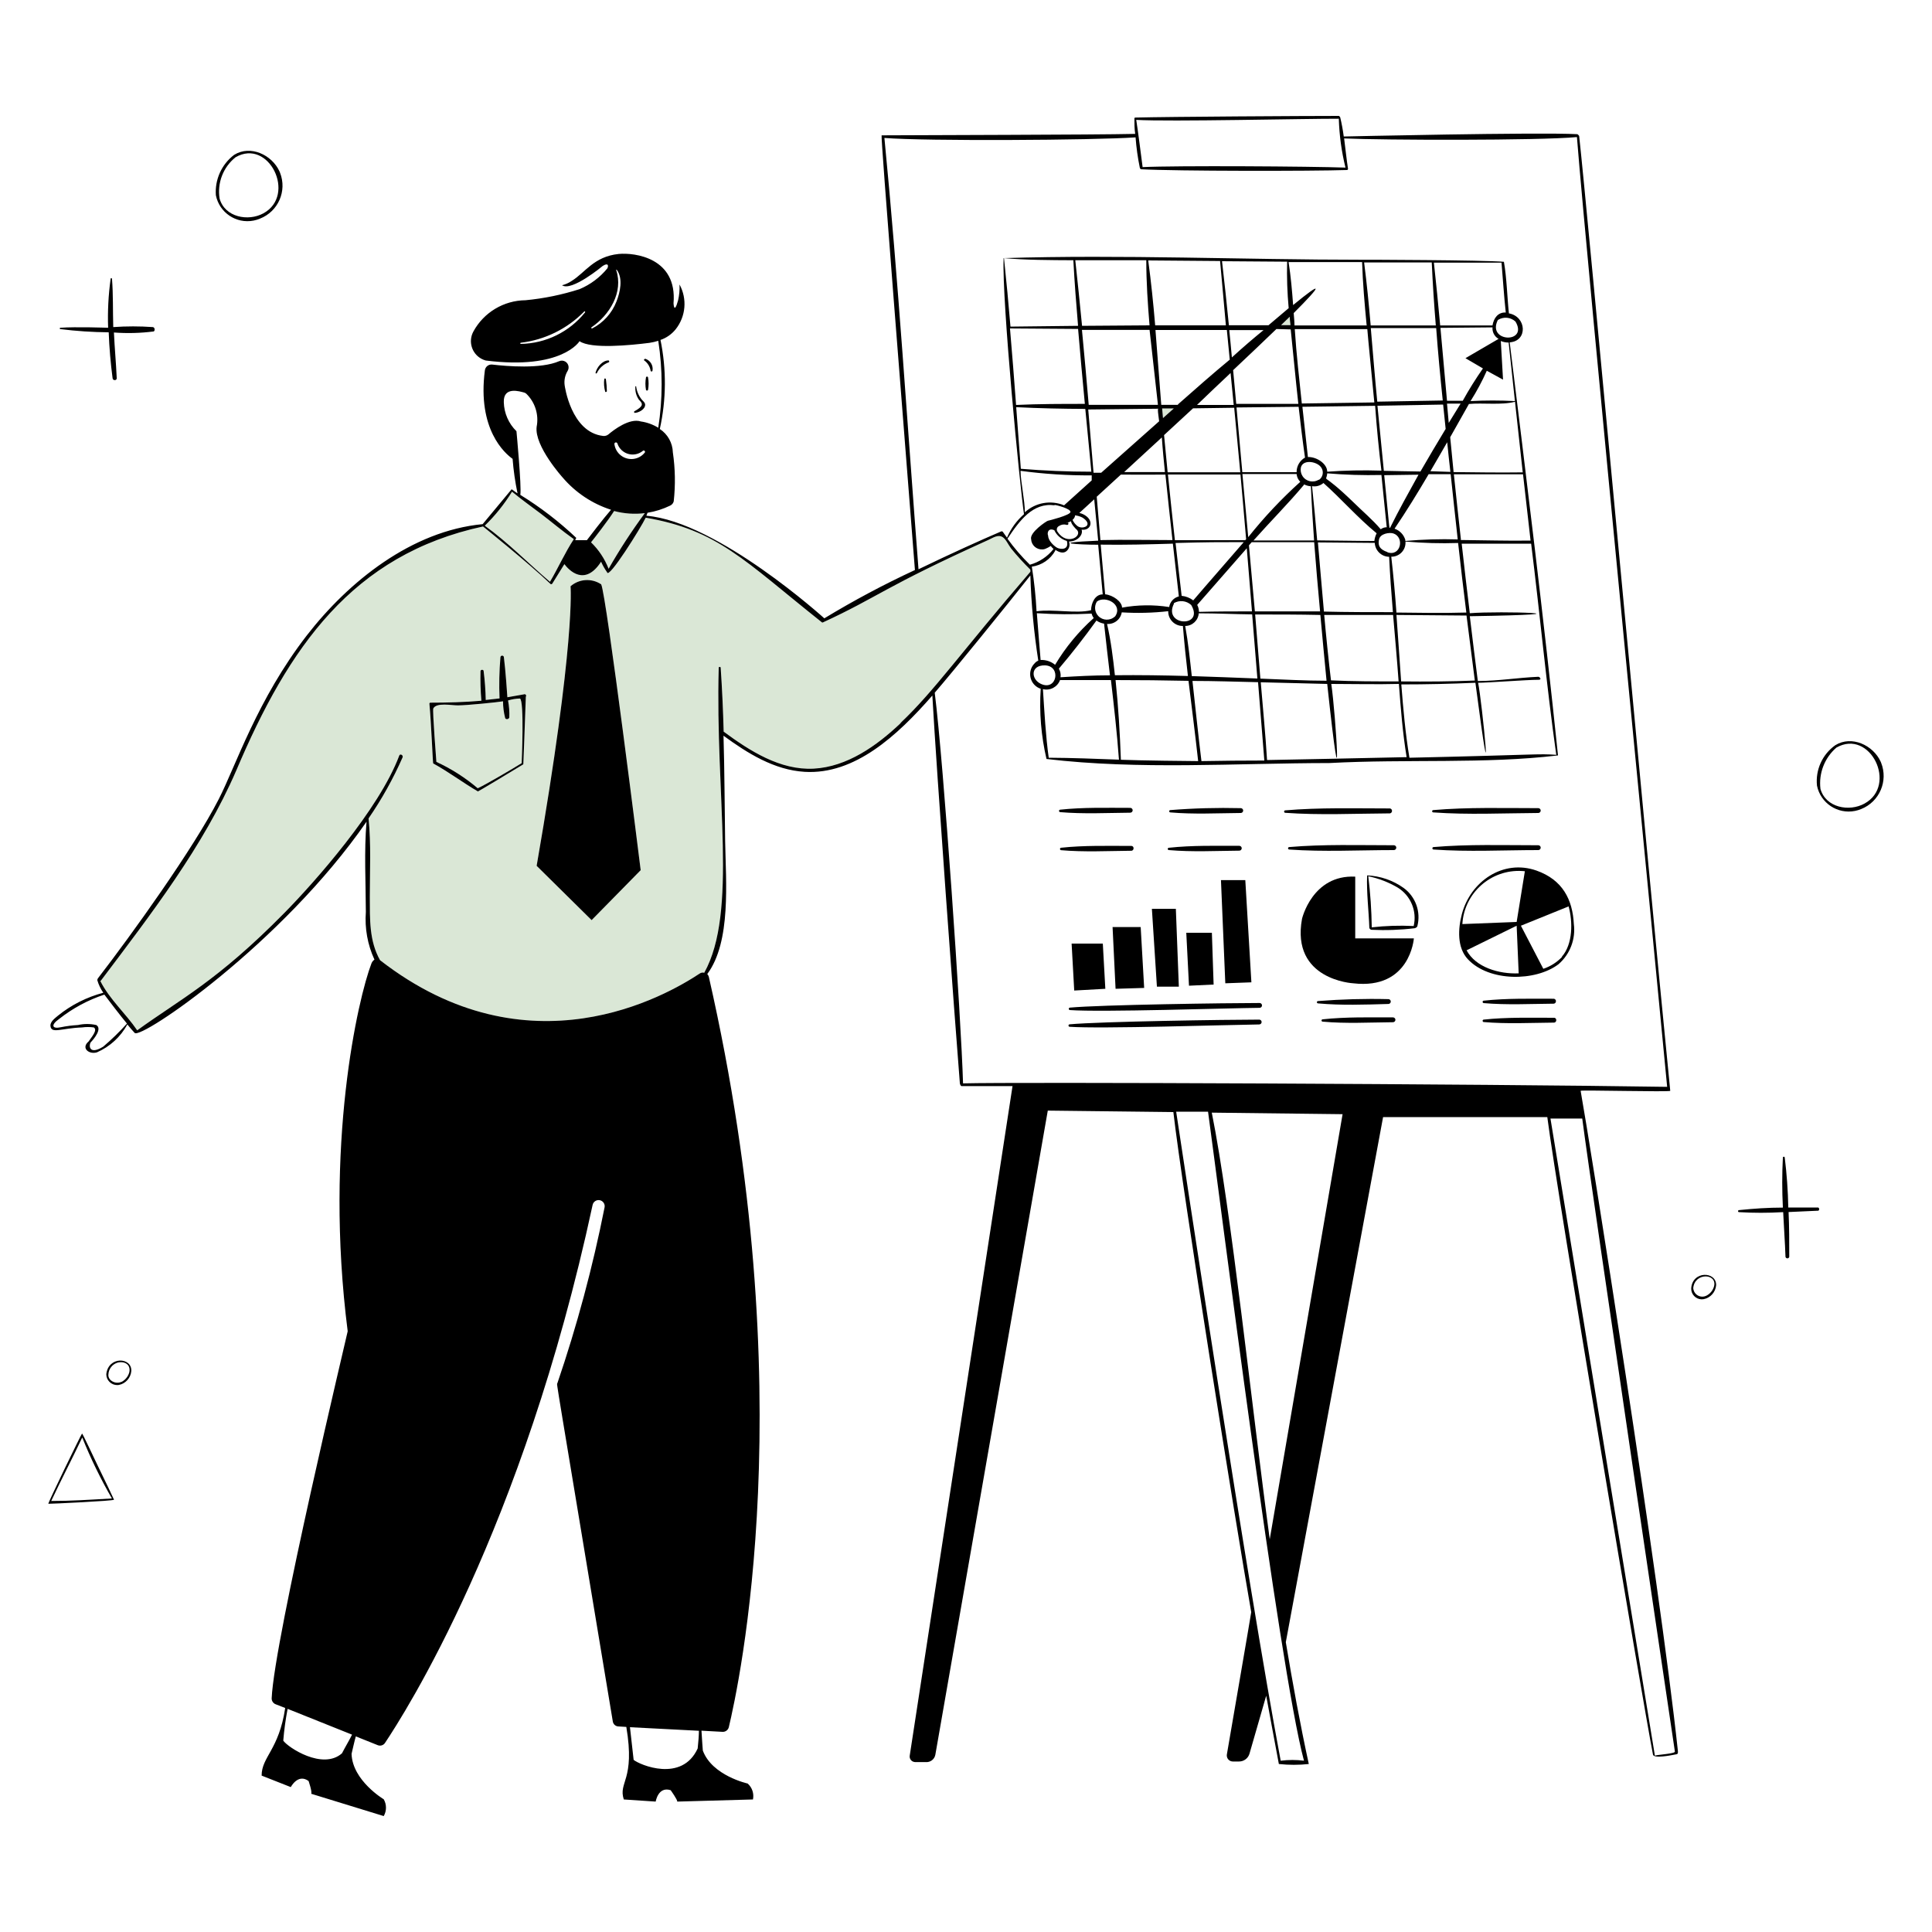 <svg xmlns="http://www.w3.org/2000/svg" id="_5.Reporting_" width="600" height="600" viewBox="0 0 600 600"><defs><style>.cls-1{fill:#000;}.cls-1,.cls-2{stroke-width:0px;}.cls-2{fill:#dae7d6;}</style></defs><polygon class="cls-2" points="361.18 129.84 364.54 126.84 360.91 126.84 361.18 129.84"></polygon><path class="cls-2" d="M189.01,176.64c3.41-5.97,7.17-11.74,11.25-17.28h0c-3.19.4-6.43.17-9.54-.66-1.92,3.03-6.24,8.58-7.17,9.72,2.39,2.32,4.25,5.12,5.46,8.22h0Z"></path><path class="cls-2" d="M178.21,167.43c-3.51-2.46-7.2-5.58-10.2-7.86s-6-4.38-9-6.87c-2.37,3.86-5.21,7.4-8.46,10.56,7.23,5.22,13.5,11.67,20.25,17.43,2.52-4.26,4.65-9.06,7.41-13.26h0Z"></path><path class="cls-2" d="M161.47,216.93c-1.25.03-2.49.23-3.69.6.33,1.74.46,3.51.39,5.28-.15.57-1.05.75-1.29.18-.43-1.7-.65-3.44-.66-5.19-1.83.3-11.19,1.26-14.01,1.26-1.92.03-6.66-.99-7.65.96-.3.6.96,16.59.96,16.59,4.63,2.13,8.95,4.89,12.84,8.19,2.43-1.08,11.43-6.39,13.65-7.8h0s.87-19.5-.54-20.07h0Z"></path><path class="cls-2" d="M319.99,176.91c-2.12-2.08-4.13-4.29-6-6.6-.75-.96-1.62-2.91-2.58-3.48-1.44-.96-3.06.21-4.44.84-32.61,14.73-34.14,17.67-51.45,25.65-.21.09-.51-.24-.51-.24-24-19.08-32.04-28.44-54.48-32.31-1.44,3.03-11.58,19.32-12,16.95-.73-1.03-1.35-2.12-1.86-3.27-5.1,7.86-10.02,2.58-11.4.75-1.2,1.98-2.49,3.99-3.72,6-.04.08-.11.15-.19.19-.21.1-.46.02-.56-.19-6.57-6.27-20.79-17.7-20.79-17.7-40.56,8.76-60.39,37.5-76.62,75.75-10.23,23.67-26.61,44.79-42,65.22-.06.09-.14.15-.24.18,2.88,5.73,7.89,10.08,11.46,15.33,13.38-9.72,24.75-15.18,45.75-36.51,9.27-9.42,29.4-32.1,35.64-48.84.27-.69,1.32-.09,1.02.6-2.92,6.63-6.45,12.97-10.56,18.93.81,8.04.39,16.35.39,24.42.03,6.99-.21,13.62,3.18,19.62,46.11,35.82,88.98,10.95,99.27,4.14.41-.29.93-.38,1.41-.24,10.5-18.93,3.36-54.87,4.5-94.8,0-.27.6-.21.6,0,.45,6.63.75,13.29.93,19.92,8.1,5.97,17.55,12.03,27.93,11.49s19.59-7.08,27-14.1l.06-.15c10.59-10.05,18.39-21.51,40.26-46.89v-.66h0ZM163.3,216.36c-.21,6.81-.78,21-.78,21-4.38,2.67-13.95,8.43-14.1,8.43-4.62-2.7-9.21-6.15-13.89-8.7-.12-.06-.6-12.54-1.17-18.54v-.06c.02-.16.17-.28.33-.27,5.34,0,10.59-.15,15.81-.6-.26-3.07-.35-6.16-.27-9.24.09-.51.96-.45.96,0,.38,2.99.6,5.99.66,9l4.29-.48c-.18-4.25-.09-8.51.27-12.75,0-.3.24-.54.54-.54s.54.24.54.54c.48,3.66,1.08,12.12,1.08,12.39,1.72-.28,3.43-.58,5.13-.9.17-.09.37-.07.51.05.21.16.25.46.09.67h0ZM183.73,285.75l-17.07-16.86c12.15-69.81,10.53-86.82,10.53-86.82,2.67-2.33,6.57-2.57,9.51-.6,1.59,2.97,12.27,88.77,12.27,88.77l-15.24,15.51Z"></path><path class="cls-2" d="M397.84,100.98h2.94c-.09-.87-.24-1.74-.24-2.61l-2.7,2.61Z"></path><path class="cls-2" d="M331.56,162.28c-.14.04-.29.09-.43.11h.39l.04-.11h0Z"></path><polygon class="cls-1" points="343.27 307.08 342.49 293.04 332.8 293.04 333.61 307.62 333.61 307.62 343.27 307.08"></polygon><path class="cls-1" d="M351.31,264.21c.96,0,.99-1.53,0-1.5-7.23,0-14.64-.21-21.84.57-.21.06-.33.28-.27.48.04.13.14.23.27.27,7.2.63,14.61.24,21.84.18Z"></path><path class="cls-1" d="M391.18,311.49c-9.84,0-49.23.54-58.98,1.44-.21.06-.33.28-.27.48.04.13.14.23.27.27,9.75.72,49.14-.6,58.98-.69.41,0,.75-.34.75-.75s-.34-.75-.75-.75Z"></path><path class="cls-1" d="M351.01,252.39c.41,0,.75-.34.75-.75s-.34-.75-.75-.75c-7.23,0-14.64-.21-21.84.57-.21.06-.33.28-.27.48.04.13.14.23.27.27,7.32.63,14.73.24,21.84.18Z"></path><path class="cls-1" d="M391.06,316.65c-9.81,0-49.2.57-58.95,1.47-.21.06-.33.28-.27.48.04.13.14.23.27.27,9.72.69,49.14-.6,58.95-.72.41,0,.75-.34.75-.75s-.34-.75-.75-.75Z"></path><polygon class="cls-1" points="369.25 306.12 376.9 305.76 376.36 289.68 368.41 289.68 369.25 306.12"></polygon><path class="cls-1" d="M363.01,264c7.23.63,14.61.24,21.87.18.41,0,.75-.34.75-.75s-.34-.75-.75-.75c-7.26,0-14.67-.18-21.87.6-.2,0-.36.16-.36.36s.16.36.36.36h0Z"></path><path class="cls-1" d="M363.46,252.3c7.23.63,14.61.24,21.87.18.41,0,.75-.34.75-.75s-.34-.75-.75-.75c-7.3-.18-14.6.02-21.87.6-.2,0-.36.16-.36.36s.16.36.36.36Z"></path><path class="cls-1" d="M431.68,252.6c.42-.08.7-.49.61-.92-.06-.31-.3-.55-.61-.61-10.83,0-21.84-.33-32.61.6-.21.06-.33.28-.27.48.04.13.14.23.27.27,10.8.78,21.78.24,32.61.18Z"></path><polygon class="cls-1" points="366.1 306.42 365.17 282.24 357.73 282.24 359.29 306.42 366.1 306.42"></polygon><polygon class="cls-1" points="346.45 307.08 346.45 307.08 355.33 306.81 354.25 287.91 345.52 287.91 346.45 307.08"></polygon><polygon class="cls-1" points="380.53 305.37 388.63 305.07 386.74 273.33 379.18 273.33 380.53 305.37"></polygon><path class="cls-1" d="M445.12,252.3h0c10.8.78,21.78.24,32.61.18.41,0,.75-.34.75-.75s-.34-.75-.75-.75c-10.83,0-21.84-.33-32.61.6-.2,0-.36.16-.36.36s.16.36.36.36Z"></path><path class="cls-1" d="M477.73,264c.41,0,.75-.34.75-.75s-.34-.75-.75-.75c-10.83,0-21.84-.36-32.61.57-.21.06-.33.28-.27.48.04.13.14.23.27.27,10.89.78,21.78.18,32.61.18h0Z"></path><path class="cls-1" d="M482.59,316.08c-7.23,0-14.67-.21-21.87.57-.21.06-.33.28-.27.48.04.13.14.23.27.27,7.23.63,14.64.24,21.87.18.96-.03.96-1.53,0-1.5Z"></path><path class="cls-1" d="M460.72,311.52c7.23.63,14.64.24,21.87.18.42-.08.7-.49.61-.92-.06-.31-.3-.55-.61-.61-7.23,0-14.67-.18-21.87.6-.21.06-.33.28-.27.48.04.13.14.23.27.27Z"></path><path class="cls-1" d="M431.17,311.79c.41,0,.75-.34.75-.75s-.34-.75-.75-.75c-7.29-.18-14.58.03-21.84.6-.2,0-.36.16-.36.36s.16.36.36.36c7.2.66,14.61.39,21.84.18h0Z"></path><path class="cls-1" d="M432.61,315.96c-7.23,0-14.64-.18-21.84.6-.2,0-.36.16-.36.36s.16.36.36.36c7.2.66,14.61.24,21.84.18.41,0,.75-.34.75-.75s-.34-.75-.75-.75h0Z"></path><path class="cls-1" d="M432.88,264h0c.41,0,.75-.34.75-.75s-.34-.75-.75-.75c-10.8,0-21.81-.36-32.58.57-.21.06-.33.28-.27.48.04.13.14.23.27.27,10.71.78,21.78.18,32.58.18Z"></path><path class="cls-1" d="M420.88,272.25c-13.35-.66-16.53,13.11-16.53,13.11-3.48,19.02,15.9,20.01,15.9,20.01,17.7,2.07,18.84-13.95,18.84-13.95h-18.21v-19.17h0Z"></path><path class="cls-1" d="M177.19,182.07s1.62,17.01-10.53,86.82l17.07,16.86,15.24-15.51s-10.68-85.8-12.27-88.77c-2.94-1.97-6.84-1.73-9.51.6h0Z"></path><path class="cls-1" d="M202.44,115.36c.09-.03.16-.1.19-.19.31-1.63-.64-3.24-2.22-3.75-.3,0-.6.39-.3.54,1.05.77,1.75,1.92,1.95,3.21.05.16.22.24.38.19Z"></path><path class="cls-1" d="M525.22,400.14h0c-.04,1.82,1.4,3.33,3.22,3.38.22,0,.44-.01.65-.05,2.11-.42,3.68-2.18,3.87-4.32.12-4.38-7.41-4.56-7.74.99ZM532.33,399.42c-.34,1.31-1.24,2.41-2.46,3-1.41.67-3.09.06-3.75-1.34-.15-.32-.24-.67-.27-1.03.42-4.92,7.44-4.62,6.48-.63h0Z"></path><path class="cls-1" d="M200.84,116.96c-.1.03-.18.11-.22.22-.24,1.3-.24,2.63,0,3.93.1.17.32.24.49.14.06-.03.11-.08.14-.14.24-1.3.24-2.63,0-3.93-.05-.17-.24-.27-.41-.22Z"></path><path class="cls-1" d="M197.08,127.68c-.15.07-.21.25-.14.4.03.06.08.11.14.14,1.2,0,3.3-1.08,3.27-2.52,0-.66-.57-1.08-.99-1.53-.98-1.19-1.61-2.64-1.8-4.17,0-.15-.24,0-.24,0-.12,1.42.24,2.83,1.02,4.02.42.57.99.87.99,1.59s-1.32,1.59-2.25,2.07Z"></path><path class="cls-1" d="M564.67,375h-9.3c-.1-5.21-.47-10.4-1.11-15.57-.05-.16-.22-.24-.38-.19-.09.03-.16.1-.19.19-.27,5.2-.27,10.4,0,15.6-4.56,0-9,.3-13.62.78-.39,0-.42.63,0,.63,4.5.27,9,.27,13.71,0,.21,4.68.57,9.33.72,13.89.07.32.4.53.72.45.22-.05.4-.23.45-.45,0-4.59,0-9.27-.21-13.92l9.27-.42c.26-.2.31-.58.11-.84-.05-.06-.1-.11-.17-.15Z"></path><path class="cls-1" d="M584.05,236.52c-2.34-5.1-9-8.22-14.07-5.1-4.03,2.85-6.21,7.66-5.7,12.57,1.11,5.44,6.41,8.95,11.85,7.84.65-.13,1.28-.33,1.89-.58,5.68-2.27,8.44-8.71,6.17-14.39-.05-.12-.09-.23-.14-.34h0ZM579.01,249.57c-4.74,2.61-12,1.26-13.65-4.56-.59-4.84,1.27-9.65,4.95-12.84,10.47-5.97,19.14,11.73,8.7,17.4Z"></path><path class="cls-1" d="M187.66,117.72c-.17,1.33-.06,2.67.3,3.96.15.18.42,0,.51-.15-.02-1.25-.12-2.49-.3-3.72,0-.3-.45-.39-.51-.09Z"></path><path class="cls-1" d="M78.77,68.5c.68-.13,1.34-.34,1.98-.61,5.65-2.21,8.44-8.58,6.23-14.22-.06-.16-.13-.32-.2-.48-2.34-5.1-9-8.25-14.07-5.1-3.89,2.96-6.02,7.67-5.67,12.54,1.07,5.41,6.32,8.94,11.73,7.87ZM73.15,48.84c10.32-6.03,19.02,11.73,8.67,17.4-4.74,2.61-12,1.23-13.62-4.56-.79-4.86,1.11-9.77,4.95-12.84Z"></path><path class="cls-1" d="M477.16,270.36c-10.38-3.63-20.49,3.39-23.16,13.5-1.2,4.53-1.56,10.44,1.89,14.07,6.6,7.02,21,6.93,28.14,1.5,3.56-3.1,5.34-7.77,4.74-12.45-.39-7.62-3.48-13.74-11.61-16.62h0ZM472.71,270.5c.28.02.57.04.85.07l-2.55,15.75-16.86.66c.57-9.68,8.88-17.05,18.56-16.48h0ZM455.44,295.08h.12l15.45-7.59.63,14.79c-6.03.27-13.38-1.83-16.2-7.2ZM485.02,297.15h.12c-1.62,1.7-3.62,2.98-5.85,3.72l-6.96-13.38,14.82-6c1.29,4.71,1.38,11.67-2.13,15.66Z"></path><path class="cls-1" d="M30.43,455.34c-1.56-3.21-4.77-10.17-4.95-10.14s-10.71,21.75-10.47,21.81,20.52-.9,20.4-1.26-3.33-7.05-4.98-10.41h0ZM15.91,466.14c3-6.45,6.42-12.93,9.63-19.71,2.62,6.52,5.7,12.84,9.21,18.93-7.32.42-12.69.78-18.84.78Z"></path><path class="cls-1" d="M189.01,111.93c-2.01,0-3.69,2.19-4.08,3.9.05.12.18.19.31.14.07-.02.12-.08.14-.14.74-1.53,2.04-2.71,3.63-3.3.33-.06.15-.57,0-.6Z"></path><path class="cls-1" d="M18.76,102.21c4.98.62,9.99.95,15,.99.18,4.86.6,9.66,1.2,14.22,0,.81,1.35.87,1.29,0-.21-4.74-.66-9.42-.87-14.16,4.13.31,8.28.2,12.39-.33.48-.42.24-1.29-.3-1.35-4.1-.29-8.2-.29-12.3,0-.15-5.04,0-10.11-.39-15,0-.21-.39-.33-.42,0-.7,5.04-.96,10.13-.78,15.21-.18,0-10.08-.36-14.82,0-.24,0-.33.39,0,.42Z"></path><path class="cls-1" d="M162.7,215.64c-1.7.32-3.41.62-5.13.9,0-.27-.6-8.73-1.08-12.39,0-.3-.24-.54-.54-.54s-.54.24-.54.54c-.36,4.24-.45,8.5-.27,12.75l-4.29.48c-.06-3.01-.28-6.01-.66-9,0-.45-.87-.51-.96,0-.08,3.08,0,6.17.27,9.24-5.22.45-10.47.6-15.81.6-.16-.02-.31.1-.33.27v.06c.57,6,1.05,18.48,1.17,18.54,4.68,2.55,9.27,6,13.89,8.7.15,0,9.72-5.76,14.1-8.43,0,0,.57-14.19.78-21,.16-.21.12-.51-.09-.67-.15-.11-.35-.13-.51-.05h0ZM162.01,237c-2.22,1.41-11.22,6.72-13.65,7.8-3.89-3.3-8.21-6.06-12.84-8.19,0,0-1.26-15.99-.96-16.59.99-1.95,5.73-.93,7.65-.96,2.82,0,12.18-.96,14.01-1.26,0,1.75.23,3.49.66,5.19.24.57,1.14.39,1.29-.18.07-1.77-.06-3.54-.39-5.28,1.2-.37,2.44-.57,3.69-.6,1.41.57.54,20.07.54,20.07h0Z"></path><path class="cls-1" d="M33.01,426.78h0c0,1.87,1.54,3.38,3.41,3.37.16,0,.33-.01.49-.04,2.12-.42,3.7-2.2,3.87-4.35.18-4.32-7.17-4.62-7.77,1.02h0ZM40.15,426.21c-.36,1.26-1.21,2.32-2.37,2.94h-.09c-1.86.87-4.29-.51-4.02-2.37.09-1.64,1.17-3.05,2.73-3.57,2.04-.6,4.32.39,3.75,3Z"></path><path class="cls-1" d="M435.91,275.76c-3.32-2.37-7.26-3.72-11.34-3.9-.21,5.4.51,10.92.69,16.32,0,.18.42.57.6.57,4.5.22,9,.06,13.47-.48.15,0,.78-.3.84-.63,1.15-4.46-.54-9.17-4.26-11.88ZM439.03,287.58h-.12c-4.3-.21-8.62-.07-12.9.42-.07-5.31-.43-10.6-1.08-15.87,3.24.66,6.34,1.86,9.18,3.54,4.02,2.51,6,7.3,4.92,11.91h0Z"></path><path class="cls-1" d="M490.87,338.76h0c0-.3,27.9.42,27.84,0-7.65-76.86-25.86-274.68-28.29-296.55,0,0-.39-.54-.6-.54-12-.66-72.51.72-72.51.72-.26-2.02-.63-4.02-1.11-6,0,0-.3-.39-.39-.39-10.53,0-52.68.24-63.18.51,0,0-.33,0-.33.21,0,1.62,0,3.24.24,4.86-13.05.3-65.67.36-78.75.45-.36,0,6.87,90.21,10.35,135-9.65,4.47-19.05,9.48-28.14,15,0,0-33.15-30.03-55.26-31.86l.36-.93c2.44-.39,4.8-1.14,7.02-2.22.55-.25.96-.74,1.11-1.32.56-5.06.47-10.17-.27-15.21-.08-2.94-1.6-5.65-4.05-7.26,2.02-9.1,2.09-18.53.21-27.66,1.85-.63,3.48-1.78,4.71-3.3,3.16-3.98,3.64-9.46,1.2-13.92.08,1.66-.07,3.33-.45,4.95-1.26,4.56-1.41.87-1.41.87,1.2-14.07-12-15.78-17.04-15.3-7.74.81-10.38,5.79-14.58,8.37-.91.62-1.93,1.08-3,1.35,3,2.04,12.63-6,12.63-6,1.77-1.14,1.83,0,1.44.75-2.3,2.82-5.26,5.03-8.61,6.45-5.46,1.75-11.09,2.91-16.8,3.45-6.76.06-12.97,3.78-16.2,9.72-1.65,3.03-.53,6.82,2.5,8.46.42.23.87.41,1.34.54,23.76,3,29.13-6,29.13-6,3.57,2.49,15.87,1.26,21.75.51.92-.14,1.82-.35,2.7-.63,1.4,8.95,1.4,18.05,0,27-1.65-1.01-3.49-1.68-5.4-1.95-3.51-1.14-8.4,2.58-10.08,4.02-.45.36-1.02.53-1.59.48-10.08-1.08-12-15.72-12-15.72-.22-1.56.11-3.15.93-4.5.59-1,.26-2.29-.73-2.88-.58-.34-1.29-.39-1.91-.12-5.73,2.49-16.32,1.56-20.76,1.05-1.13-.14-2.17.66-2.31,1.8h0c-2.4,18.36,6.24,25.8,8.61,27.48.28,3.6.79,7.18,1.53,10.71-.63-.36-1.2-.9-1.83-1.26l-9,10.83c-21.99,2.07-41.61,17.76-54.66,34.62-15.33,19.83-21.99,40.41-27.3,50.79-7.83,15.33-27,42-37.53,55.65-.11.17-.17.37-.18.57.41,1.39,1.04,2.71,1.86,3.9-5.14,1.35-9.94,3.77-14.07,7.11-.84.72-2.46,1.83-2.34,3.18.24,2.55,3.3.72,9.81.48,1.21-.17,2.45-.17,3.66,0,1.26.84-.72,3-1.62,4.35-2.49,2.1.21,4.17,2.64,3.36,4-1.76,7.3-4.8,9.39-8.64.75.93,1.5,1.8,2.28,2.64,1.98,2.07,45.75-27.69,72-65.61-.78,9.24-.24,18.81-.21,28.02-.38,5.09.53,10.19,2.67,14.82-.42.28-.75.69-.93,1.17-4.14,10.74-14.76,56.49-7.38,114.24,0,.27-22.83,95.64-23.61,114-.02.8.46,1.53,1.2,1.83l3,1.17c-1.95,13.02-7.32,15.15-7.32,21l9.06,3.57s2.22-4.32,5.52-1.89c0,0,1.17,3.36.81,3.96l22.53,6.93c.93-1.62.93-3.6,0-5.22,0,0-9.72-5.79-9.99-14.1,0,0,1.02-4.5,1.32-5.43l6.81,2.73c.82.33,1.76.05,2.25-.69,6-9,42.72-66,64.47-167.04.19-1.03,1.18-1.71,2.21-1.52,1.03.19,1.71,1.18,1.52,2.21-3.67,18.53-8.57,36.79-14.67,54.66-.21.69-1.29-6.66,17.22,105,.13.87.86,1.53,1.74,1.56l2.46.15c2.82,16.68-2.58,17.07-.78,22.53l9.9.66s.75-4.8,4.65-3.54c0,0,2.16,3,2.04,3.54l23.52-.66c.38-1.83-.25-3.72-1.65-4.95,0,0-11.04-2.43-13.92-10.23,0,0-.33-4.29-.42-6.18l6.57.36c.9.03,1.7-.57,1.92-1.44,3-12.66,23.25-103.92-6.21-233.04-.09-.33-.25-.62-.48-.87,7.47-10.02,5.76-28.8,5.55-41.19-.18-10.95-.18-21.9-.51-32.82,7.47,5.46,15.75,10.65,25.2,11.22,15.51.93,28.71-11.16,39.66-23.7,1.29,23.37,6.96,100.74,8.55,120.51,0,0,.21.78.51.78h15.84l-31.92,207.9c-.17.95.47,1.85,1.41,2.01.08.01.16.02.24.03h3.3c1.44.13,2.74-.86,3-2.28l34.92-200.04,39,.45c2.76,24.18,19.32,127.68,24.18,155.31,0,.3-7.56,44.16-7.56,44.16-.18,1.03.5,2.01,1.53,2.19.11.02.22.03.33.03h1.92c1.5,0,2.82-.99,3.24-2.43l5.19-18c1.32,7.14,2.61,14.25,3.93,21.21,3.09.33,6.21.33,9.3,0-2.7-12.39-5.07-25.35-7.14-37.83l30.21-163.08h51c3,23.55,29.79,182.58,32.82,198,.24,1.29,5.76.18,6.66,0,.9-.18,1.2,0,1.05-1.35-5.67-52.98-27.42-189.57-30.18-204.81h0ZM181.69,97.02c-4.87,6.06-12.18,9.65-19.95,9.78-.24,0-.21-.33,0-.36,7.47-.89,14.42-4.31,19.68-9.69.18-.18.39,0,.27.27h0ZM191.44,93.66c-1.4,3.61-4.08,6.58-7.53,8.34-.11.05-.23,0-.28-.11-.04-.09,0-.19.07-.25,5.58-3.78,9.99-10.89,7.65-17.82,0,0,0-.18.21,0,1.98,2.67,1.02,6.99-.12,9.84h0ZM106.21,544.5c-6,5.31-16.8-1.83-18.24-3.93.27-3.31.72-6.61,1.35-9.87l20.01,8.01c-.96,1.95-2.13,3.84-3.12,5.79ZM415.78,36.87c.15,5.12.84,10.21,2.07,15.18-10.5-.39-52.68-.66-63-.15-.66-4.89-1.23-9.81-1.98-14.67,10.29.6,52.38-.39,62.91-.36ZM191.16,137.41c.26-.07.52.09.59.34.87,2.61,3.69,4.02,6.3,3.15.6-.2,1.17-.52,1.65-.93.33-.24.78.21.57.54-1.8,2.32-5.14,2.73-7.45.93-1.09-.85-1.81-2.09-2-3.45-.07-.26.09-.52.34-.59h0ZM200.26,159.36h0c-4.08,5.54-7.84,11.31-11.25,17.28-1.21-3.1-3.07-5.9-5.46-8.22.93-1.14,5.25-6.69,7.17-9.72,3.11.83,6.35,1.06,9.54.66h0ZM160.39,133.92h0c-2.43-2.38-3.84-5.6-3.93-9-.18-5.04,5.01-3.36,6.36-3,.22.07.42.18.6.33,2.76,2.66,3.98,6.53,3.24,10.29-.75,6,8.1,15.78,8.1,15.78,3.98,4.66,9.17,8.12,15,9.99-2.43,2.79-6.6,8.25-7.5,9.45h-3.63c.13-.23.24-.47.33-.72-5.31-5.04-11.13-9.51-17.37-13.35.42-2.61-1.2-19.77-1.2-19.77h0ZM159.01,152.7c3,2.49,6,4.59,9,6.87s6.69,5.4,10.2,7.86c-2.76,4.2-4.89,9-7.41,13.26-6.75-5.76-13.02-12.21-20.25-17.43,3.25-3.16,6.09-6.7,8.46-10.56h0ZM32.05,325.05c-4.32,2.67-4.5-.27-3.93-1.29,1.11-1.14,3.69-4.32,1.77-5.43-1.87-.42-3.8-.42-5.67,0-1.79.1-3.58.33-5.34.69-2.7.6-3.21-.69-.51-2.58,4.21-3.32,8.96-5.88,14.04-7.56.69.96,5.34,7.02,7.02,9-2.3,2.55-4.76,4.95-7.38,7.17h0ZM216.67,543h0c-4.89,10.68-18,5.1-19.89,3.54-.36-3.39-.78-6.75-1.14-10.14l21.42,1.11c-.03,1.68-.18,3.51-.39,5.49h0ZM279.73,224.46l-.06.15c-7.41,7.02-16.62,13.56-27,14.1-10.38.54-19.83-5.52-27.93-11.49-.18-6.63-.48-13.29-.93-19.92,0-.21-.6-.27-.6,0-1.14,39.93,6,75.87-4.5,94.8-.48-.14-1-.05-1.41.24-10.29,6.81-53.16,31.68-99.27-4.14-3.39-6-3.15-12.63-3.18-19.62,0-8.07.42-16.38-.39-24.42,4.11-5.96,7.64-12.3,10.56-18.93.3-.69-.75-1.29-1.02-.6-6.24,16.74-26.37,39.42-35.64,48.84-21,21.33-32.37,26.79-45.75,36.51-3.57-5.25-8.58-9.6-11.46-15.33.1-.03.18-.09.24-.18,15.39-20.43,31.77-41.55,42-65.22,16.23-38.25,36.06-66.99,76.62-75.75,0,0,14.22,11.43,20.79,17.7.1.21.36.29.56.19.08-.04.15-.11.19-.19,1.23-2.01,2.52-4.02,3.72-6,1.38,1.83,6.3,7.11,11.4-.75.51,1.15,1.13,2.24,1.86,3.27.42,2.37,10.56-13.92,12-16.95,22.44,3.87,30.48,13.23,54.48,32.31,0,0,.3.33.51.24,17.31-7.98,18.84-10.92,51.45-25.65,1.38-.63,3-1.8,4.44-.84.96.57,1.83,2.52,2.58,3.48,1.87,2.31,3.88,4.52,6,6.6v.66c-21.87,25.38-29.67,36.84-40.26,46.89h0ZM400.21,95.7l-6.27,5.31h-12.3c-.66-6.63-1.35-13.26-2.13-19.89l20.22.15c-.12,4.82.04,9.63.48,14.43h0ZM331.24,162.99c.21.09.45,0,.54-.21.08-.19,0-.41-.17-.51.35-.1.69-.22,1.01-.39,0,.9,1.47,2.31,1.5,2.37,2.64,2.01-2.64,5.49-5.64.96-.42-.51-.36-1.27.15-1.69.08-.07.17-.13.27-.17.69-.46,1.54-.59,2.34-.36h0ZM331.12,162.39c.15-.03.29-.07.43-.11l-.04.11h-.39,0ZM333.08,161.46c.44-.34.86-1.03.75-1.41.77.08,1.52.29,2.22.63.87.48,2.43,1.8,1.29,2.76-.81.5-1.83.5-2.64,0-.7-.51-1.25-1.2-1.62-1.98ZM331.33,168c.75,3-2.13,2.58-3,2.13s-2.79-2.13-2.82-3.75c-.39-.81,0-2.58,1.92-1.71.76,1.62,2.18,2.84,3.9,3.33ZM327.73,170.73c1.11.78,2.46,1.26,3.45.45.88-.72,1.21-1.93.81-3,2.73,0,4.5-2.22,3.9-3.69,2.64.36,3.78-2.22,1.68-4.02-.68-.58-1.49-.98-2.37-1.17l4.62-4.23c.42,4.26.84,8.55,1.23,12.84-16.05.69-6,1.26,0,1.26.48,5.13.96,10.26,1.41,15.42-2.37,0-3.57,2.64-3.63,4.92-4.62,1.14-11.76-.42-16.92.33-.24-4.64-.73-9.27-1.47-13.86,3.08-.42,5.78-2.27,7.29-4.98v-.27h0ZM336.01,102.45h21c.84,7.65,1.74,15.39,2.58,23.1v.18h-21.48c-.66-7.78-1.36-15.54-2.1-23.28h0ZM400.84,102.3c.78,7.32,1.5,15.36,2.37,23.13h-19.29c-.3-3.48-.63-6.99-.96-10.47,4.92-4.62,9.51-9,13.44-12.78l4.44.12ZM397.84,100.98l2.7-2.61c0,.87.15,1.74.24,2.61h-2.94ZM463.51,101.67c-.12,1.46.62,2.85,1.89,3.57l-10.29,6,5.43,3.18c-2.26,3.24-4.36,6.59-6.27,10.05h-4.89c-.69-7.56-1.35-15-2.04-22.65l16.17-.15ZM328.84,207.66c4.09-4.82,7.98-9.81,11.67-14.94l-.03-.03c.71.51,1.53.85,2.4.99.57,5.37,1.2,10.71,1.83,16.05-5.13,0-10.26.27-15.36.6.14-.92-.04-1.86-.51-2.67h0ZM383.14,125.76h-11.4c3.54-3.45,7.05-6.72,10.44-9.93v.15c.33,3.27.63,6.51.96,9.78ZM383.29,126.63c.64,6.69,1.27,13.37,1.89,20.04h-22.56c-.36-3.78-.75-7.62-1.11-11.55l9-8.31,12.78-.18h0ZM427.06,126.03c.48,6.75,1.14,13.44,1.95,20.16l-.15-.03c-5.56-.18-11.13-.07-16.68.33,0-2.46-3.27-4.65-6-4.56l-1.71-15.6,22.59-.3h0ZM448.18,125.64c.24,2.52.51,5.04.78,7.56-2.64,4.38-5.28,8.79-7.83,13.23-3.78-.03-7.56-.15-11.37-.21v-.06l-1.98-20.16,20.4-.36h0ZM364.54,187.32c1.73-1.02,3.92-.79,5.4.57,4.2,7.11-8.85,6.6-5.37-.39l-.03-.18h0ZM370.45,186.6l.09-.18c-1.04-.77-2.28-1.25-3.57-1.38-.66-5.46-1.26-10.92-1.89-16.41,10.11-.27,13.2-.27,21.18-.27-5.01,5.82-10.74,12.3-15.81,18.24h0ZM420.37,156.03c-10.5-10.17-8.46-5.67-8.19-9.03,5.6.47,11.21.64,16.83.51.54,5.4,1.08,10.83,1.65,16.23-.67,0-1.33.22-1.86.63-2.55-3-5.67-5.61-8.43-8.34ZM427.53,165.62c-.38.74-.62,1.55-.71,2.38-6,0-11.82-.15-17.76-.18-.48-5.64-.99-11.22-1.59-16.83,1.27.21,2.57-.15,3.54-.99,5.4,4.78,10.6,10.76,16.52,15.62ZM409.99,148.73c-.13.13-.27.24-.42.34v-.12c-1.7,1.09-3.97.6-5.06-1.1-.5-.78-.68-1.71-.52-2.62.57-2.52,4.47-2.01,6-.45,1.09,1.09,1.09,2.86,0,3.95ZM405.01,150.51l-.09-.12c.68.36,1.42.58,2.19.63.24,5.61.6,11.22.99,16.83h-18.81c5.19-5.85,10.68-11.34,15.72-17.34h0ZM387.64,166.83v-.12c-.54-6-1.2-12.96-1.8-19.5h16.83c.09.92.49,1.78,1.14,2.43-5.85,5.27-11.26,11.02-16.17,17.19ZM387.01,167.61l-.06-.12-.24.27h-21.84c-.75-6.81-1.47-13.59-2.16-20.4h22.53c.6,6.39,1.14,13.26,1.77,20.25h0ZM387.19,170.28v-.12l1.62,19.71c-5.49,0-10.98,0-16.47.15,0-.75-.18-1.5-.54-2.16,4.77-5.43,10.32-11.82,15.39-17.58h0ZM387.88,169.47v-.12l.84-.96h19.41c.54,7.17,1.17,14.34,1.83,21.48h-20.25c-.6-6.76-1.21-13.56-1.83-20.4ZM409.3,168.57v-.12l17.64.15c.13,2.39,2.08,4.28,4.47,4.32.27,5.73.69,11.46,1.17,17.19-6.66,0-14.25,0-21.42-.18-.63-6.93-1.23-14.19-1.86-21.36h0ZM430.87,171.51v-.06c-2.43-.84-3-2.01-2.61-3.9s3.24-2.22,4.32-1.92c3.78,1.08,2.43,7.35-1.71,5.88h0ZM431.68,163.95v-.06c-.3,0,0,1.68-1.8-16.32l10.65-.15c-3.09,5.58-6.09,10.95-8.85,16.53h0ZM405.28,142.11c-1.63.92-2.63,2.66-2.61,4.53h-16.86l-1.8-20.1,19.29-.21c.6,5.33,1.23,10.57,1.98,15.78h0ZM361.18,129.84l-.27-3h3.63l-3.36,3h0ZM361.78,146.61h-12.66c3.54-3.24,7.53-6.9,11.7-10.77.24,3.59.6,7.24.96,10.77ZM361.87,147.39l.06-.03c.69,6.78,1.44,13.56,2.19,20.37-7.47,0-15-.18-22.38,0-.39-4.5-.78-9-1.14-13.47l7.5-6.87c4.53.06,9.15,0,13.77,0h0ZM364.18,168.84l.06-.03c.6,5.48,1.22,10.95,1.86,16.41-1.57.39-2.76,1.7-3,3.3-4.86-.76-9.8-.7-14.64.18,0-1.83-2.76-3.87-5.25-4.14-.48-5.13-.93-10.26-1.38-15.42,7.41.12,14.88-.09,22.35-.3h0ZM346.27,191.49l-.03-.03c-1.48,1.38-3.79,1.3-5.17-.17-1.14-1.22-1.31-3.07-.41-4.48,2.64-1.98,8.25.96,5.61,4.68h0ZM343.81,193.8l-.03-.03c2.23.17,4.22-1.39,4.59-3.6,4.81.3,9.64.18,14.43-.36-.05,2.48,1.92,4.54,4.41,4.59h.15c.42,5.19.96,10.38,1.56,15.54-7.56-.21-15-.33-22.68-.24-.57-5.34-1.23-10.68-2.43-15.9h0ZM368.08,194.43l-.03-.03c2.22,0,4.07-1.71,4.23-3.93,5.52,0,11.04.27,16.59.33l1.62,19.92c-6.78-.27-13.56-.54-20.37-.75-.57-5.16-1.11-10.38-2.04-15.54h0ZM389.8,190.86l-.03-.03c6.75,0,13.5,0,20.28.15.57,6.18,1.26,13.77,1.92,20.43-6.36,0-13.62-.39-20.55-.66-.52-6.64-1.06-13.27-1.62-19.89h0ZM411.25,191.01l-.03-.03h21.42c.57,6.63,1.2,13.62,1.71,20.64-7.05,0-14.1,0-21-.33-.6-4.74-1.68-15.3-2.1-20.28ZM433.69,191.16l-.03-.18,21.78.18c.84,6.72,1.7,13.45,2.58,20.19-7.35.3-15.18.36-22.89.27-.48-6.69-.93-13.62-1.44-20.46ZM433.63,190.23l.03-.18c-.42-5.73-.93-11.46-1.59-17.16,2.4.04,4.38-1.87,4.42-4.27,0-.15,0-.29-.01-.44,5.44.48,10.9.63,16.35.45.8,7.2,1.65,14.4,2.55,21.6-7.26.21-14.37.09-21.75,0ZM436.42,168l.03-.27c-.47-1.66-1.73-2.98-3.36-3.54,3.72-5.49,7.2-11.16,10.59-16.92h6.84c.69,6.36,1.41,13.35,2.19,20.25-5.43-.17-10.87,0-16.29.48ZM444.22,146.34c1.77-3,3.48-6,5.22-9,.3,3,.63,6.15.99,9.21l-6.21-.21ZM449.38,125.34h4.23l-3.69,6-.54-6ZM448.06,124.38l-20.34.36c-.69-6.96-1.38-15.54-2.01-22.86h20.31c.56,7.63,1.27,15.08,2.04,22.5ZM426.81,124.98l-22.52.33c-.78-7.47-1.68-15.24-2.19-23.1h22.53c.06,1.3,1.95,20.2,2.18,22.77ZM382.57,111c-.27-2.82-.51-5.67-.81-8.49h10.65c-3.06,2.49-6.36,5.31-9.84,8.49ZM381.91,111.69c-5.28,4.35-10.71,9.15-16.08,13.89v.15h-5.19c-.63-7.74-1.17-15.51-1.8-23.25h22.17l.9,9.21h0ZM359.74,126.93l-.15.18c0,1.2.27,2.46.39,3.72l-18,15.99h-2.37c-.54-6.58-1.09-13.13-1.65-19.65l21.78-.24h0ZM339.01,190.56c.12.5.35.97.66,1.38-4.72,4.2-8.76,9.1-12,14.52-1.26-1.04-2.87-1.57-4.5-1.5-.42-4.83-.78-9.69-1.17-14.52,5.66.37,11.34.41,17.01.12ZM324.56,206.64c5.09.16,3.71,8.1-1.33,5.73-3.14-1.5-3.21-5.86,1.33-5.73ZM329.2,211.2h15.81c.96,8.22,1.89,16.44,2.49,24.72-7.26-.27-14.55-.57-21.81-.6-.93-6.6-1.35-14.34-1.8-21.3,2.23.55,4.52-.66,5.31-2.82h0ZM346.45,211.23l-.03-.03c7.56,0,15.12.08,22.68.24.96,7.83,2.1,16.8,3,24.93-2.07,0-18.18-.18-24-.42-.3-8.16-.78-16.47-1.65-24.72ZM370.33,211.5l.09-.03c6.75,0,13.5.24,20.28.39.63,8.1,1.32,16.23,1.95,24.33-6.5,0-13.01.06-19.53.18-.96-7.77-1.89-16.74-2.79-24.87ZM391.54,211.92l.09-.03,20.55.51c5.01,46.62,2.64,9.27,1.26,0,7.02,0,14.07.18,21,0,.57,7.62,1.17,15.24,2.4,22.74-10.47.27-39.36.81-43.35.9-.48-8.04-1.29-16.02-1.95-24.12h0ZM435.19,212.58l.09-.03c7.66,0,15.3-.17,22.92-.51,6,45.78,2.04,5.67.84,0,3,0,15-.93,18.84-.93,1.02,0,.3-.96-.18-.93-6.9.33-11.85,1.26-18.75,1.32-.87-6.69-1.68-13.41-2.49-20.13,41.46-.66,9.39-1.71,0-.93-.88-7.2-1.72-14.4-2.52-21.6h21.57c2.7,21.57,4.74,43.89,7.8,65.58-5.85-.42-5.16,0-45.6.9-1.26-7.56-1.92-15.15-2.52-22.74h0ZM453.61,167.7l.09-.15c-.69-6.3-1.5-13.38-2.19-20.25h21.48c.76,6.84,1.54,13.7,2.34,20.58-7.02.12-14.49-.12-21.72-.18h0ZM451.33,146.61l.09-.06c-.36-3.57-.72-7.17-1.05-10.77,1.95-3.45,3.87-6.9,5.82-10.32,4.14-.42,10.17.42,14.31-.69.81,7.32,1.59,14.61,2.4,21.93-6.72.09-14.58,0-21.57-.09ZM456.64,124.56l.09-.06c1.89-3,3.57-6.12,5.01-9.36l5.04,2.76-.69-12c.77.33,1.6.49,2.43.48.66,6,1.29,12,1.95,18.18-4.61-.24-9.22-.24-13.83,0h0ZM465.16,99.39l.09-.06c1.72-1.05,3.92-.83,5.4.54,4.08,6.87-8.97,6.51-5.49-.48ZM463.5,101.07h-16.24c-.6-6.51-1.23-13.02-1.95-19.5h21c.45,5.16.75,10.35,1.32,15.48-2.38-.12-3.72,1.68-4.13,4.02ZM445.9,101.04l.09.03h-20.31c-.57-6.54-1.2-13.05-2.04-19.56h21c.3,6.54.72,13.02,1.26,19.53ZM424.42,100.98l.09.09h-22.5c0-1.26-.15-2.55-.24-3.84,9-9,9.21-10.2-.18-2.49-.33-4.47-.72-9-1.41-13.35h22.83c.21,6.54.78,13.08,1.41,19.59ZM380.71,101.04h-21.96c-.57-6.75-1.26-13.47-2.16-20.16l22.32.18c.58,6.7,1.18,13.36,1.8,19.98ZM357,101.04l-20.96.15c-.66-6.82-1.36-13.61-2.1-20.37h22.05c0,6.8.45,13.51,1.01,20.22ZM334.8,101.19l-20.99.24c-.6-7.08-1.26-14.19-2.01-21.27,6.63.6,14.49.63,21.54.66.36,6.86.89,13.63,1.46,20.37ZM334.81,102.15c.66,7.76,1.36,15.52,2.1,23.28-7.14,0-14.25,0-21.36.33-.6-7.92-1.2-15.84-1.89-23.76l21.15.15h0ZM337.05,126.99l1.88,19.5c-7.29,0-14.58-.3-21.9-.9l-1.44-19.14c7.18.36,14.4.51,21.46.54ZM339.01,147.63l.03-.12v1.68l-8.58,7.74c-4.14-1.7-8.88-.86-12.18,2.16,0-3.63-1.29-9.36-1.35-12.87,7.32.99,14.7,1.46,22.08,1.41h0ZM327.52,156.93l-.06-.12c.6,0,5.07,1.17,4.98,2.19s-6.6,2.64-7.02,2.73c-.42.09-5.79,3.66-5.19,5.76.1,1.84,1.68,3.24,3.51,3.14.26,0,.53-.06.78-.14,2.7-1.08,1.11-1.38,2.67,0-1.87,2.37-4.44,4.08-7.35,4.89-2.54-2.49-4.87-5.19-6.96-8.07,3.75-5.67,7.92-11.31,14.64-10.38h0ZM404.96,546.8c-2.4-.3-4.83-.3-7.23.01-10.23-54.36-30.57-189-32.46-201.57h9.9c3.44,25.05,22.08,173.01,29.79,201.56ZM394.33,478.02c-5.49-40.29-12-102.63-18-132.48l40.62.48-22.62,132ZM299.08,336.45h0c-.57-20.07-6-99.21-8.79-121.32,5.64-6.51,22.47-27.27,29.7-36.42.27,8.86,1.1,17.7,2.46,26.46-.45.18-.84.47-1.14.84-1.86,1.87-1.84,4.89.02,6.75.52.52,1.16.91,1.87,1.14-.47,7.32.13,14.67,1.8,21.81,28.89,3.42,58.56,1.29,87.84,1.26,24-1.29,48.39.33,71.01-2.37-4.41-42.51-9.75-85.62-15-128.28,5.67-.39,5.25-8.01-.24-9-.54-4.83-.66-10.98-1.56-16.02-6.24-.54-43.89-.66-43.95-.63-36.87,0-74.49-1.65-111.42-.51-.57,13.26,5.1,71.31,6.33,79.53-2.29,2-4.09,4.49-5.28,7.29-.42-.57-.84-1.14-1.26-1.77-.13-.2-.39-.27-.6-.15-6,2.55-15.75,6.96-25.62,11.73-3.48-44.79-6.24-89.4-10.59-133.95,12.84,1.02,64.92.72,78-.18.24,3.17.68,6.33,1.32,9.45,0,0,.18.45.36.45,10.62.6,53.31.6,63.96.24.27,0,.36-.24.33-.45-.48-3-.78-6.21-1.2-9.36,12,.54,60.42.69,72.3-.42,3,38.37,26.04,273.39,28.02,294.96-56.97-.9-202.74-1.53-218.67-1.08h0ZM513.94,545.22s-30.51-185.85-32.43-197.85h9.87c3,23.19,28.77,196.59,28.77,196.59.18.66-5.34.96-6.21,1.26Z"></path></svg>